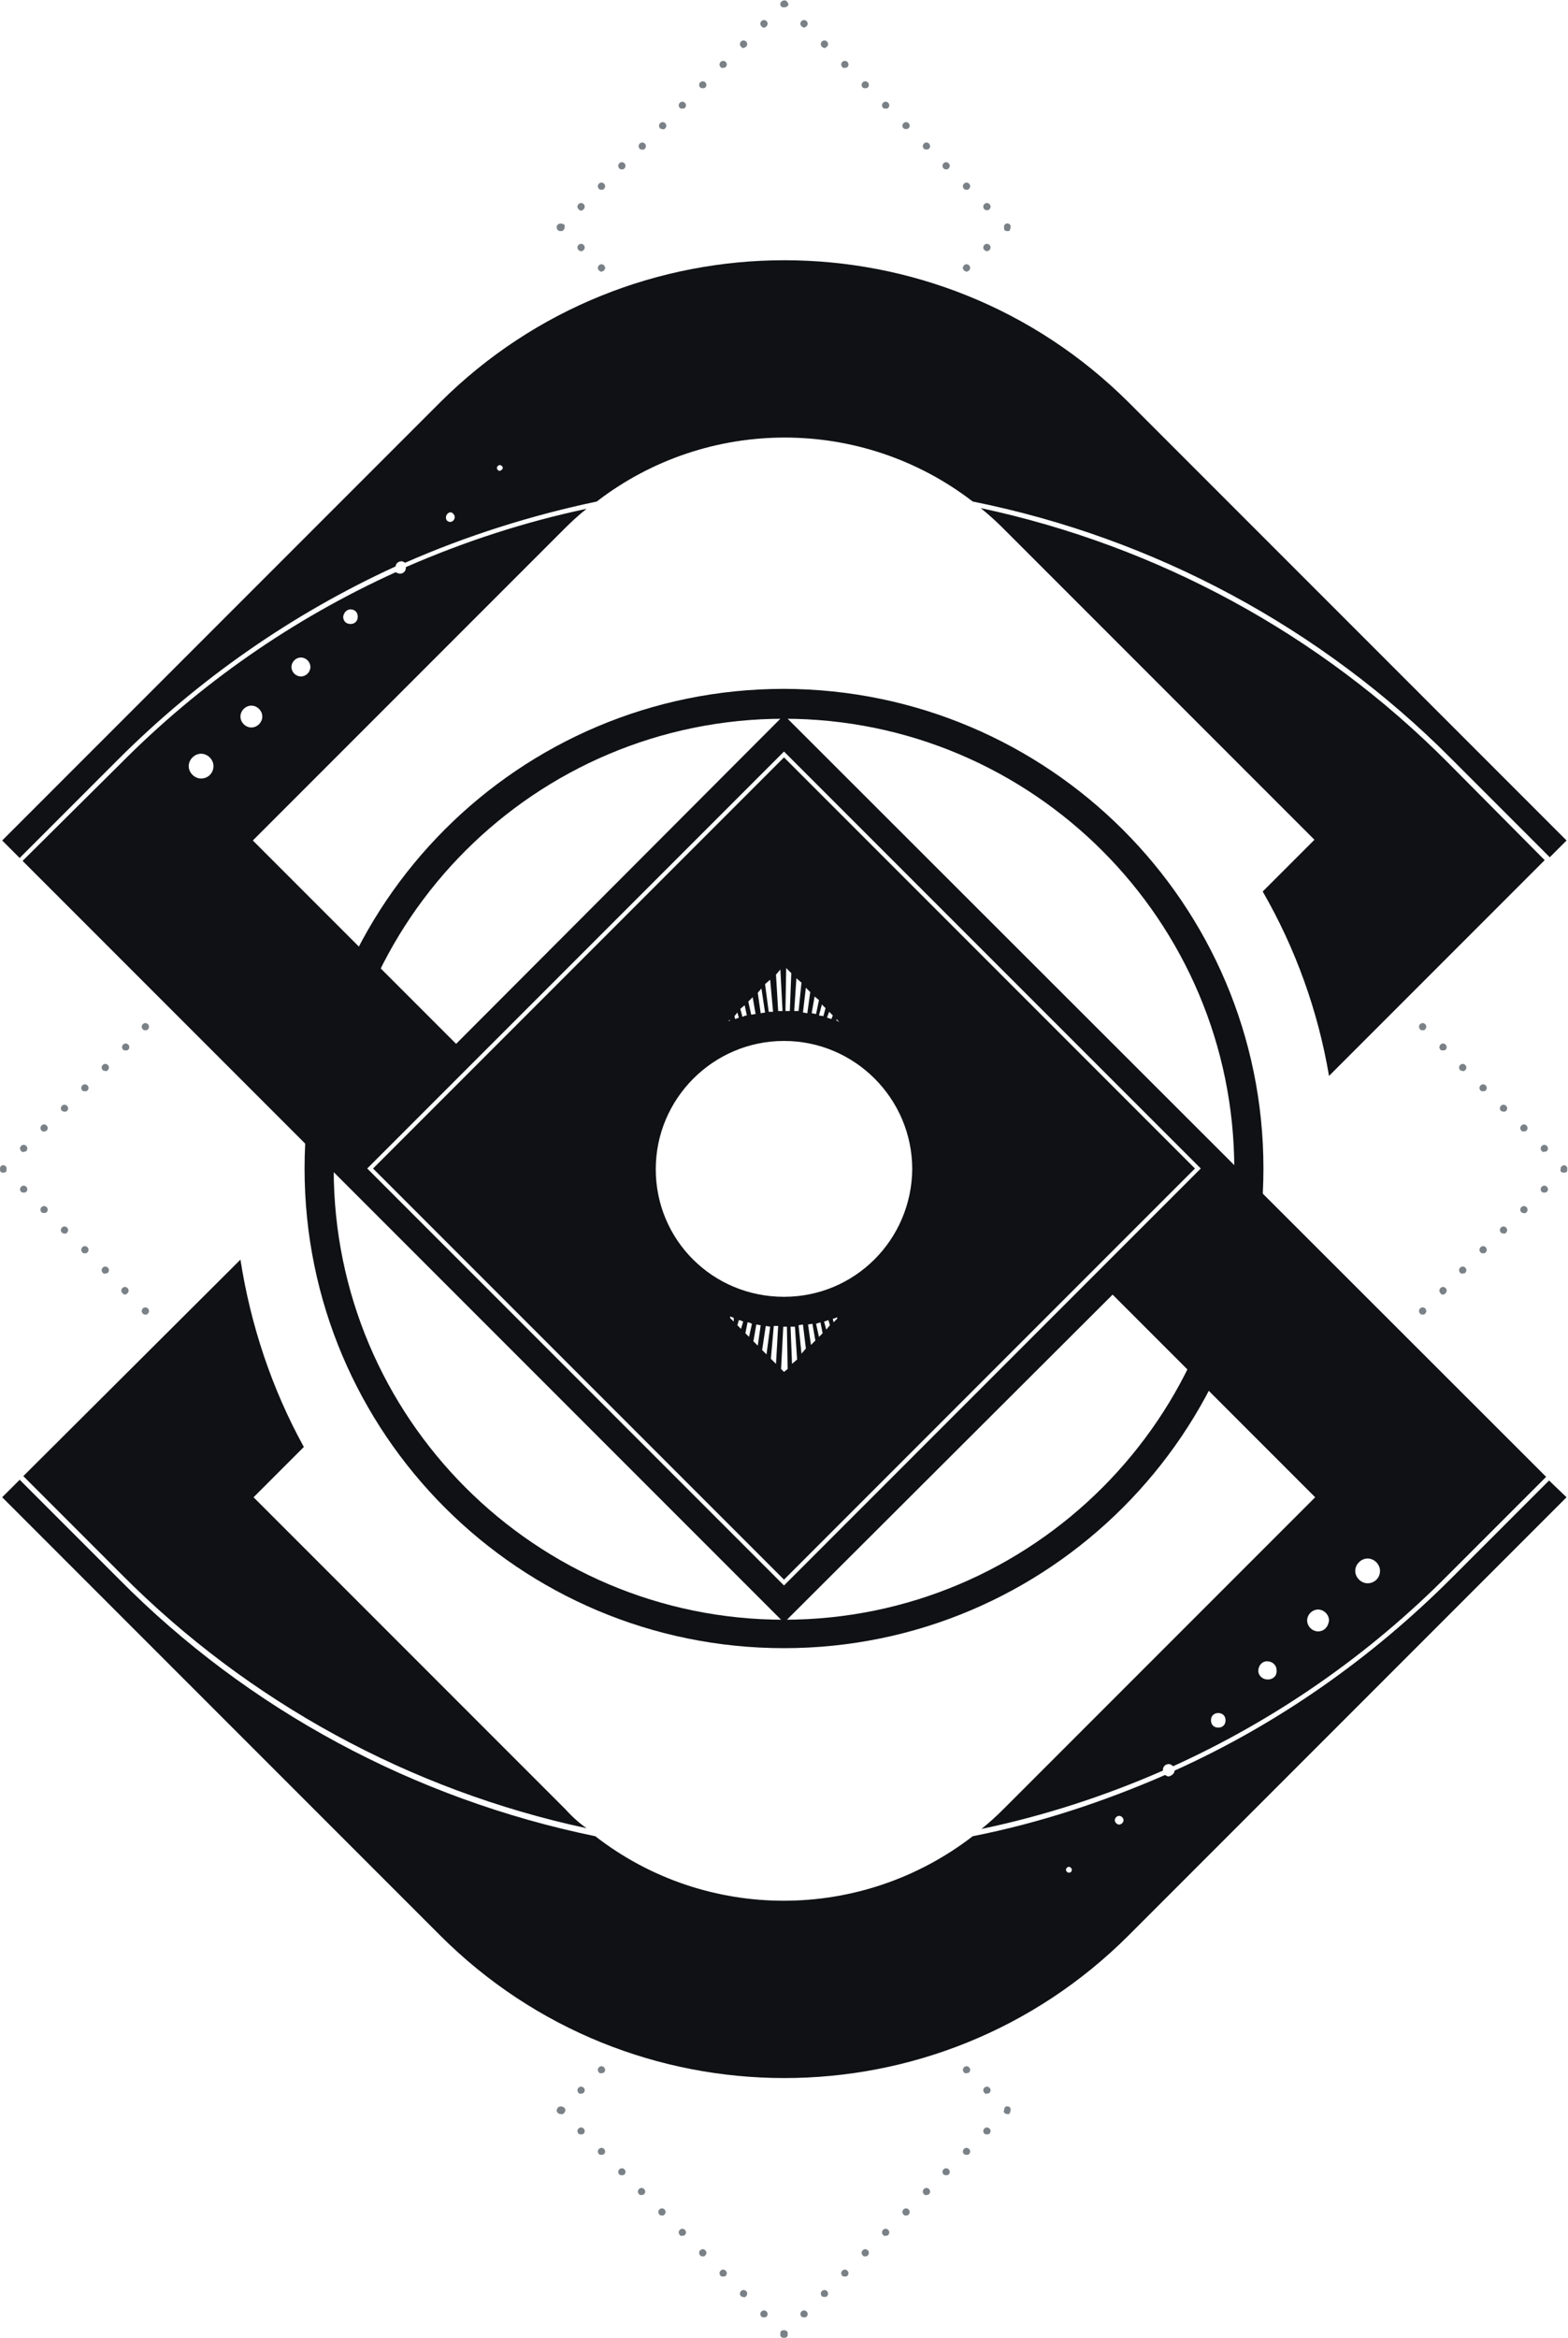 <?xml version="1.0" encoding="utf-8"?>
<!-- Generator: Adobe Illustrator 26.1.0, SVG Export Plug-In . SVG Version: 6.00 Build 0)  -->
<svg version="1.1" id="Layer_1" xmlns="http://www.w3.org/2000/svg" xmlns:xlink="http://www.w3.org/1999/xlink" x="0px" y="0px"
	 viewBox="0 0 215.2 320.7" style="enable-background:new 0 0 215.2 320.7;" xml:space="preserve">
<style type="text/css">
	.st0{fill:#7A8187;}
	.st1{fill:#0F1114;}
</style>
<path class="st0" d="M138.3,31.7c-0.1,0-0.1,0-0.2,0c-0.1,0-0.1-0.1-0.2-0.1c-0.1-0.1-0.1-0.2-0.1-0.4c0-0.1,0-0.1,0-0.2
	s0.1-0.1,0.1-0.2c0.2-0.2,0.5-0.2,0.7,0l0,0c0,0,0.1,0.1,0.1,0.2s0,0.1,0,0.2s-0.1,0.3-0.1,0.4c0,0-0.1,0.1-0.2,0.1
	C138.3,31.7,138.3,31.7,138.3,31.7z"/>
<path class="st0" d="M110,59.4c-0.2-0.2-0.2-0.5,0-0.7l0,0c0.2-0.2,0.5-0.2,0.7,0l0,0c0.2,0.2,0.2,0.5,0,0.7l0,0l0,0
	c-0.1,0.1-0.2,0.2-0.4,0.2l0,0C110.3,59.5,110.1,59.5,110,59.4z M112.8,56.6c-0.2-0.2-0.2-0.5,0-0.7l0,0l0,0c0.2-0.2,0.5-0.2,0.7,0
	l0,0l0,0c0.2,0.2,0.2,0.5,0,0.7l0,0l0,0c-0.1,0.1-0.2,0.1-0.3,0.2l0,0C113.1,56.7,112.9,56.7,112.8,56.6z M115.6,53.8
	c-0.2-0.2-0.2-0.5,0-0.7l0,0c0.2-0.2,0.5-0.2,0.7,0l0,0c0.2,0.2,0.2,0.5,0,0.7l0,0c-0.1,0.1-0.2,0.2-0.3,0.2l0,0
	C115.8,54,115.7,53.9,115.6,53.8z M118.4,51c-0.2-0.2-0.2-0.5,0-0.7l0,0c0.2-0.2,0.5-0.2,0.7,0l0,0c0.2,0.2,0.2,0.5,0,0.7l0,0
	c-0.1,0.1-0.2,0.1-0.3,0.2l0,0C118.6,51.2,118.5,51.1,118.4,51z M121.2,48.2c-0.2-0.2-0.2-0.5,0-0.7l0,0c0.2-0.2,0.5-0.2,0.7,0l0,0
	c0.2,0.2,0.2,0.5,0,0.7l0,0c-0.1,0.1-0.2,0.1-0.4,0.1l0,0C121.4,48.4,121.3,48.3,121.2,48.2L121.2,48.2z M124,45.4
	c-0.2-0.2-0.2-0.5,0-0.7l0,0c0.2-0.2,0.5-0.2,0.7,0l0,0l0,0c0.2,0.2,0.2,0.5,0,0.7l0,0c-0.1,0.1-0.2,0.1-0.3,0.2l0,0
	C124.2,45.6,124.1,45.5,124,45.4z M126.8,42.7c-0.2-0.2-0.2-0.5,0-0.7l0,0c0.2-0.2,0.5-0.2,0.7,0l0,0l0,0c0.2,0.2,0.2,0.5,0,0.7l0,0
	c-0.1,0.1-0.2,0.1-0.3,0.1l0,0C127,42.8,126.9,42.8,126.8,42.7L126.8,42.7z M132.3,37.1c-0.2-0.2-0.2-0.5,0-0.7l0,0
	c0.2-0.2,0.5-0.2,0.7,0l0,0l0,0c0.2,0.2,0.2,0.5,0,0.7l0,0c-0.1,0.1-0.2,0.1-0.4,0.2l0,0C132.6,37.2,132.4,37.2,132.3,37.1
	L132.3,37.1z M135.1,34.3c-0.2-0.2-0.2-0.5,0-0.7l0,0c0.2-0.2,0.5-0.2,0.7,0l0,0c0.2,0.2,0.2,0.5,0,0.7l0,0
	c-0.1,0.1-0.2,0.1-0.4,0.2l0,0C135.4,34.4,135.2,34.4,135.1,34.3L135.1,34.3z"/>
<path class="st0" d="M104.5,59.4c-0.2-0.2-0.2-0.5,0-0.7l0,0l0,0c0.2-0.2,0.5-0.2,0.7,0l0,0c0.2,0.2,0.2,0.5,0,0.7l0,0l0,0
	c-0.1,0.1-0.2,0.2-0.4,0.2l0,0C104.7,59.5,104.6,59.5,104.5,59.4z M101.7,56.6c-0.2-0.2-0.2-0.5,0-0.7l0,0l0,0
	c0.2-0.2,0.5-0.2,0.7,0l0,0l0,0c0.2,0.2,0.2,0.5,0,0.7l0,0c-0.1,0.1-0.2,0.2-0.4,0.2l0,0C101.9,56.7,101.8,56.7,101.7,56.6z
	 M98.9,53.8c-0.2-0.2-0.2-0.5,0-0.7l0,0l0,0c0.2-0.2,0.5-0.2,0.7,0l0,0l0,0c0.2,0.2,0.2,0.5,0,0.7l0,0c-0.1,0.1-0.2,0.1-0.4,0.2l0,0
	C99.1,53.9,99,53.9,98.9,53.8z M96.1,51c-0.2-0.2-0.2-0.5,0-0.7l0,0c0.2-0.2,0.5-0.2,0.7,0l0,0c0.2,0.2,0.2,0.5,0,0.7l0,0
	c-0.1,0.1-0.2,0.2-0.4,0.2l0,0C96.3,51.1,96.2,51.1,96.1,51z M93.3,48.2c-0.2-0.2-0.2-0.5,0-0.7l0,0c0.2-0.2,0.5-0.2,0.7,0l0,0
	c0.2,0.2,0.2,0.5,0,0.7l0,0c-0.1,0.1-0.2,0.1-0.4,0.1l0,0C93.5,48.4,93.4,48.3,93.3,48.2L93.3,48.2z M90.5,45.4
	c-0.2-0.2-0.2-0.5,0-0.7l0,0c0.2-0.2,0.5-0.2,0.7,0l0,0l0,0c0.2,0.2,0.2,0.5,0,0.7l0,0l0,0c-0.1,0.1-0.2,0.2-0.3,0.2l0,0
	C90.8,45.6,90.6,45.5,90.5,45.4L90.5,45.4z M87.8,42.7c-0.2-0.2-0.2-0.5,0-0.7l0,0c0.2-0.2,0.5-0.2,0.7,0l0,0l0,0
	c0.2,0.2,0.2,0.5,0,0.7l0,0c-0.1,0.1-0.2,0.1-0.4,0.1l0,0C88,42.8,87.8,42.7,87.8,42.7L87.8,42.7z M82.2,37.1
	c-0.2-0.2-0.2-0.5,0-0.7l0,0c0.2-0.2,0.5-0.2,0.7,0l0,0l0,0c0.2,0.2,0.2,0.5,0,0.7l0,0l0,0c-0.1,0.1-0.2,0.1-0.4,0.2l0,0
	C82.4,37.2,82.3,37.2,82.2,37.1L82.2,37.1z M79.4,34.3c-0.2-0.2-0.2-0.5,0-0.7l0,0c0.2-0.2,0.5-0.2,0.7,0l0,0c0.2,0.2,0.2,0.5,0,0.7
	l0,0c-0.1,0.1-0.2,0.1-0.3,0.2l0,0C79.6,34.4,79.5,34.4,79.4,34.3z"/>
<path class="st0" d="M77,31.7c-0.1,0-0.1,0-0.2,0l-0.2-0.1c-0.1-0.1-0.2-0.2-0.2-0.4c0-0.1,0-0.3,0.2-0.4c0-0.1,0.1-0.1,0.2-0.1
	c0.2-0.1,0.4,0,0.6,0.1c0.1,0,0.1,0.1,0.1,0.2s0,0.1,0,0.2s-0.1,0.3-0.2,0.4c0,0-0.1,0.1-0.2,0.1C77.1,31.7,77,31.7,77,31.7z"/>
<path class="st0" d="M79.4,28.7c-0.2-0.2-0.2-0.5,0-0.7l0,0c0.2-0.2,0.5-0.2,0.7,0l0,0c0.2,0.2,0.2,0.5,0,0.7l0,0l0,0
	c-0.1,0.1-0.2,0.2-0.3,0.2l0,0C79.6,28.9,79.5,28.8,79.4,28.7z M82.2,25.9c-0.2-0.2-0.2-0.5,0-0.7l0,0c0.2-0.2,0.5-0.2,0.7,0l0,0
	c0.2,0.2,0.2,0.5,0,0.7l0,0c-0.1,0.1-0.2,0.2-0.4,0.1l0,0C82.4,26.1,82.3,26,82.2,25.9z M85,23.1c-0.2-0.2-0.2-0.5,0-0.7l0,0
	c0.2-0.2,0.5-0.2,0.7,0l0,0c0.2,0.2,0.2,0.5,0,0.7l0,0l0,0c-0.1,0.1-0.2,0.2-0.3,0.1l0,0C85.2,23.3,85.1,23.2,85,23.1z M87.8,20.4
	c-0.2-0.2-0.2-0.5,0-0.7l0,0c0.2-0.2,0.5-0.2,0.7,0l0,0c0.2,0.2,0.2,0.5,0,0.7l0,0c-0.1,0.1-0.2,0.2-0.4,0.1l0,0
	C88,20.5,87.8,20.5,87.8,20.4L87.8,20.4z M90.6,17.6c-0.2-0.2-0.2-0.5,0-0.7l0,0c0.2-0.2,0.5-0.2,0.7,0l0,0c0.2,0.2,0.2,0.5,0,0.7
	l0,0c-0.1,0.1-0.2,0.2-0.4,0.1l0,0C90.8,17.7,90.6,17.7,90.6,17.6L90.6,17.6z M93.3,14.8c-0.2-0.2-0.2-0.5,0-0.7l0,0
	c0.2-0.2,0.5-0.2,0.7,0l0,0c0.2,0.2,0.2,0.5,0,0.7l0,0c-0.1,0.1-0.2,0.1-0.4,0.1l0,0C93.6,14.9,93.4,14.9,93.3,14.8L93.3,14.8z
	 M96.1,12c-0.2-0.2-0.2-0.5,0-0.7l0,0c0.2-0.2,0.5-0.2,0.7,0l0,0c0.2,0.2,0.2,0.5,0,0.7l0,0c-0.1,0.1-0.2,0.1-0.4,0.1l0,0
	C96.3,12.1,96.2,12.1,96.1,12z M98.9,9.2c-0.2-0.2-0.2-0.5,0-0.7l0,0l0,0c0.2-0.2,0.5-0.2,0.7,0l0,0l0,0c0.2,0.2,0.2,0.5,0,0.7l0,0
	c-0.1,0.1-0.2,0.1-0.4,0.1l0,0C99.1,9.4,99,9.3,98.9,9.2z M101.7,6.4c-0.2-0.2-0.2-0.5,0-0.7l0,0c0.2-0.2,0.5-0.2,0.7,0l0,0
	c0.2,0.2,0.2,0.5,0,0.7l0,0c-0.1,0.1-0.2,0.1-0.4,0.2l0,0C101.9,6.6,101.8,6.5,101.7,6.4z M104.5,3.6c-0.2-0.2-0.2-0.5,0-0.7l0,0
	l0,0c0.2-0.2,0.5-0.2,0.7,0l0,0l0,0c0.2,0.2,0.2,0.5,0,0.7l0,0c-0.1,0.1-0.2,0.2-0.4,0.2l0,0C104.7,3.8,104.6,3.7,104.5,3.6z"/>
<path class="st0" d="M107.6,1c-0.1,0-0.1,0-0.2,0s-0.1-0.1-0.2-0.1c0-0.1-0.1-0.1-0.1-0.2s0-0.1,0-0.2s0.1-0.3,0.2-0.3
	c0.2-0.2,0.5-0.2,0.7,0c0.1,0.1,0.1,0.2,0.2,0.3c0,0.1,0,0.1,0,0.2L108,0.9L107.8,1C107.8,1,107.7,1,107.6,1z"/>
<path class="st0" d="M135.1,28.7c-0.2-0.2-0.2-0.5,0-0.7l0,0c0.2-0.2,0.5-0.2,0.7,0l0,0c0.2,0.2,0.2,0.5,0,0.7l0,0
	c-0.1,0.1-0.2,0.2-0.4,0.1l0,0C135.3,28.9,135.2,28.8,135.1,28.7z M132.3,25.9c-0.2-0.2-0.2-0.5,0-0.7l0,0c0.2-0.2,0.5-0.2,0.7,0
	l0,0c0.2,0.2,0.2,0.5,0,0.7l0,0c-0.1,0.1-0.2,0.2-0.4,0.1l0,0C132.6,26.1,132.4,26,132.3,25.9z M129.5,23.1c-0.2-0.2-0.2-0.5,0-0.7
	l0,0c0.2-0.2,0.5-0.2,0.7,0l0,0c0.2,0.2,0.2,0.5,0,0.7l0,0l0,0c-0.1,0.1-0.2,0.2-0.4,0.1l0,0C129.8,23.3,129.6,23.2,129.5,23.1z
	 M126.8,20.4c-0.2-0.2-0.2-0.5,0-0.7l0,0c0.2-0.2,0.5-0.2,0.7,0l0,0c0.2,0.2,0.2,0.5,0,0.7l0,0c-0.1,0.1-0.2,0.1-0.3,0.1l0,0
	C127,20.5,126.9,20.5,126.8,20.4z M124,17.6c-0.2-0.2-0.2-0.5,0-0.7l0,0c0.2-0.2,0.5-0.2,0.7,0l0,0l0,0c0.2,0.2,0.2,0.5,0,0.7l0,0
	l0,0c-0.1,0.1-0.2,0.1-0.3,0.1l0,0C124.2,17.7,124.1,17.7,124,17.6z M121.2,14.8c-0.2-0.2-0.2-0.5,0-0.7l0,0c0.2-0.2,0.5-0.2,0.7,0
	l0,0c0.2,0.2,0.2,0.5,0,0.7l0,0c-0.1,0.1-0.2,0.1-0.4,0.1l0,0C121.4,14.9,121.3,14.9,121.2,14.8L121.2,14.8z M118.4,12
	c-0.2-0.2-0.2-0.5,0-0.7l0,0c0.2-0.2,0.5-0.2,0.7,0l0,0c0.2,0.2,0.2,0.5,0,0.7l0,0c-0.1,0.1-0.2,0.1-0.3,0.1l0,0
	C118.6,12.1,118.5,12.1,118.4,12z M115.6,9.2c-0.2-0.2-0.2-0.5,0-0.7l0,0l0,0c0.2-0.2,0.5-0.2,0.7,0l0,0c0.2,0.2,0.2,0.5,0,0.7l0,0
	l0,0c-0.1,0.1-0.2,0.1-0.4,0.1l0,0C115.8,9.4,115.7,9.3,115.6,9.2z M112.8,6.4c-0.2-0.2-0.2-0.5,0-0.7l0,0c0.2-0.2,0.5-0.2,0.7,0
	l0,0c0.2,0.2,0.2,0.5,0,0.7l0,0c-0.1,0.1-0.2,0.1-0.3,0.2l0,0C113.1,6.6,112.9,6.5,112.8,6.4z M110,3.6c-0.2-0.2-0.2-0.5,0-0.7l0,0
	l0,0c0.2-0.2,0.5-0.2,0.7,0l0,0l0,0c0.2,0.2,0.2,0.5,0,0.7l0,0l0,0c-0.1,0.1-0.2,0.1-0.3,0.2l0,0C110.3,3.8,110.1,3.7,110,3.6z"/>
<path class="st0" d="M211.6,157.9c-0.2-0.2-0.2-0.5,0-0.7l0,0c0.2-0.2,0.5-0.2,0.7,0l0,0c0.2,0.2,0.2,0.5,0,0.7l0,0
	c-0.1,0.1-0.2,0.1-0.4,0.1l0,0C211.8,158.1,211.7,158,211.6,157.9z M208.8,155.1c-0.2-0.2-0.2-0.5,0-0.7l0,0c0.2-0.2,0.5-0.2,0.7,0
	l0,0c0.2,0.2,0.2,0.5,0,0.7l0,0c-0.1,0.1-0.2,0.1-0.4,0.1l0,0C209,155.3,208.9,155.2,208.8,155.1z M206,152.4
	c-0.2-0.2-0.2-0.5,0-0.7l0,0c0.2-0.2,0.5-0.2,0.7,0l0,0l0,0c0.2,0.2,0.2,0.5,0,0.7l0,0c-0.1,0.1-0.2,0.1-0.4,0.1l0,0
	C206.2,152.5,206.1,152.4,206,152.4z M203.2,149.6c-0.2-0.2-0.2-0.5,0-0.7l0,0l0,0c0.2-0.2,0.5-0.2,0.7,0l0,0l0,0
	c0.2,0.2,0.2,0.5,0,0.7l0,0l0,0c-0.1,0.1-0.2,0.1-0.4,0.1l0,0C203.4,149.7,203.3,149.7,203.2,149.6L203.2,149.6z M200.4,146.8
	c-0.2-0.2-0.2-0.5,0-0.7l0,0l0,0c0.2-0.2,0.5-0.2,0.7,0l0,0l0,0c0.2,0.2,0.2,0.5,0,0.7l0,0l0,0c-0.1,0.1-0.2,0.2-0.4,0.1l0,0
	C200.6,146.9,200.5,146.9,200.4,146.8L200.4,146.8z M197.7,144c-0.2-0.2-0.2-0.5,0-0.7l0,0l0,0c0.2-0.2,0.5-0.2,0.7,0l0,0l0,0
	c0.2,0.2,0.2,0.5,0,0.7l0,0l0,0c-0.1,0.1-0.2,0.1-0.4,0.1l0,0C197.9,144.1,197.7,144.1,197.7,144z M194.9,141.2
	c-0.2-0.2-0.2-0.5,0-0.7l0,0l0,0c0.2-0.2,0.5-0.2,0.7,0l0,0l0,0c0.2,0.2,0.2,0.5,0,0.7l0,0c-0.1,0.1-0.2,0.2-0.4,0.1l0,0
	C195.1,141.4,195,141.3,194.9,141.2L194.9,141.2z M189.3,135.6c-0.2-0.2-0.2-0.5,0-0.7l0,0c0.2-0.2,0.5-0.2,0.7,0l0,0
	c0.2,0.2,0.2,0.5,0,0.7l0,0c-0.1,0.1-0.2,0.2-0.4,0.1l0,0C189.5,135.8,189.4,135.7,189.3,135.6L189.3,135.6z M186.5,132.8
	c-0.2-0.2-0.2-0.5,0-0.7l0,0l0,0c0.2-0.2,0.5-0.2,0.7,0l0,0c0.2,0.2,0.2,0.5,0,0.7l0,0c-0.1,0.1-0.2,0.2-0.4,0.1l0,0
	C186.7,133,186.6,132.9,186.5,132.8L186.5,132.8z"/>
<path class="st0" d="M214.7,160.9c-0.1,0-0.3-0.1-0.4-0.1c-0.1-0.1-0.2-0.2-0.1-0.4c0-0.1,0-0.1,0-0.2c0-0.1,0.1-0.1,0.1-0.2
	c0.1,0,0.1-0.1,0.2-0.1c0.2-0.1,0.4,0,0.5,0.1c0,0.1,0.1,0.1,0.1,0.2c0,0.1,0,0.1,0,0.2c0,0.1,0,0.3-0.1,0.4
	C214.9,160.8,214.8,160.8,214.7,160.9z"/>
<path class="st0" d="M186.5,188.6c-0.2-0.2-0.2-0.5,0-0.7l0,0c0.2-0.2,0.5-0.2,0.7,0l0,0c0.2,0.2,0.2,0.5,0,0.7l0,0
	c-0.1,0.1-0.2,0.1-0.4,0.1l0,0C186.7,188.7,186.6,188.7,186.5,188.6z M189.3,185.8c-0.2-0.2-0.2-0.5,0-0.7l0,0l0,0
	c0.2-0.2,0.5-0.2,0.7,0l0,0c0.2,0.2,0.2,0.5,0,0.7l0,0c-0.1,0.1-0.2,0.2-0.4,0.1l0,0C189.5,185.9,189.4,185.9,189.3,185.8
	L189.3,185.8z M194.9,180.2c-0.2-0.2-0.2-0.5,0-0.7l0,0c0.2-0.2,0.5-0.2,0.7,0l0,0c0.2,0.2,0.2,0.5,0,0.7l0,0
	c-0.1,0.1-0.2,0.2-0.4,0.1l0,0C195.1,180.4,195,180.3,194.9,180.2L194.9,180.2z M197.7,177.4c-0.2-0.2-0.2-0.5,0-0.7l0,0l0,0
	c0.2-0.2,0.5-0.2,0.7,0l0,0l0,0c0.2,0.2,0.2,0.5,0,0.7l0,0l0,0c-0.1,0.1-0.2,0.2-0.4,0.2l0,0C197.9,177.6,197.7,177.5,197.7,177.4z
	 M200.4,174.6c-0.2-0.2-0.2-0.5,0-0.7l0,0c0.2-0.2,0.5-0.2,0.7,0l0,0c0.2,0.2,0.2,0.5,0,0.7l0,0c-0.1,0.1-0.2,0.1-0.4,0.1l0,0
	C200.7,174.8,200.5,174.7,200.4,174.6z M203.2,171.8c-0.2-0.2-0.2-0.5,0-0.7l0,0l0,0c0.2-0.2,0.5-0.2,0.7,0l0,0
	c0.2,0.2,0.2,0.5,0,0.7l0,0l0,0c-0.1,0.1-0.2,0.2-0.4,0.1l0,0C203.4,172,203.3,171.9,203.2,171.8z M206,169.1
	c-0.2-0.2-0.2-0.5,0-0.7l0,0c0.2-0.2,0.5-0.2,0.7,0l0,0c0.2,0.2,0.2,0.5,0,0.7l0,0c-0.1,0.1-0.2,0.2-0.4,0.1l0,0
	C206.2,169.2,206.1,169.2,206,169.1L206,169.1z M208.8,166.3c-0.2-0.2-0.2-0.5,0-0.7l0,0c0.2-0.2,0.5-0.2,0.7,0l0,0
	c0.2,0.2,0.2,0.5,0,0.7l0,0l0,0c-0.1,0.1-0.2,0.2-0.4,0.1l0,0C209,166.4,208.9,166.4,208.8,166.3L208.8,166.3z M211.6,163.5
	c-0.2-0.2-0.2-0.5,0-0.7l0,0c0.2-0.2,0.5-0.2,0.7,0l0,0c0.2,0.2,0.2,0.5,0,0.7l0,0c-0.1,0.1-0.2,0.1-0.4,0.1l0,0
	C211.8,163.6,211.7,163.6,211.6,163.5L211.6,163.5z"/>
<path class="st0" d="M28,188.6c-0.2-0.2-0.2-0.5,0-0.7l0,0c0.2-0.2,0.5-0.2,0.7,0l0,0c0.2,0.2,0.2,0.5,0,0.7l0,0
	c-0.1,0.1-0.2,0.1-0.4,0.1l0,0C28.2,188.7,28.1,188.7,28,188.6z M25.2,185.8c-0.2-0.2-0.2-0.5,0-0.7l0,0l0,0c0.2-0.2,0.5-0.2,0.7,0
	l0,0c0.2,0.2,0.2,0.5,0,0.7l0,0l0,0c-0.1,0.1-0.2,0.1-0.4,0.1l0,0C25.4,185.9,25.3,185.9,25.2,185.8L25.2,185.8z M19.6,180.2
	c-0.2-0.2-0.2-0.5,0-0.7l0,0c0.2-0.2,0.5-0.2,0.7,0l0,0c0.2,0.2,0.2,0.5,0,0.7l0,0c-0.1,0.1-0.2,0.2-0.4,0.1l0,0
	C19.9,180.4,19.7,180.3,19.6,180.2L19.6,180.2z M16.8,177.4c-0.2-0.2-0.2-0.5,0-0.7l0,0l0,0c0.2-0.2,0.5-0.2,0.7,0l0,0
	c0.2,0.2,0.2,0.5,0,0.7l0,0l0,0c-0.1,0.1-0.2,0.2-0.4,0.2l0,0C17.1,177.6,16.9,177.5,16.8,177.4L16.8,177.4z M14.1,174.6
	c-0.2-0.2-0.2-0.5,0-0.7l0,0c0.2-0.2,0.5-0.2,0.7,0l0,0c0.2,0.2,0.2,0.5,0,0.7l0,0c-0.1,0.1-0.2,0.1-0.4,0.1l0,0
	C14.3,174.8,14.2,174.7,14.1,174.6L14.1,174.6z M11.3,171.8c-0.2-0.2-0.2-0.5,0-0.7l0,0l0,0c0.2-0.2,0.5-0.2,0.7,0l0,0
	c0.2,0.2,0.2,0.5,0,0.7l0,0c-0.1,0.1-0.2,0.2-0.4,0.1l0,0C11.5,172,11.4,171.9,11.3,171.8L11.3,171.8z M8.5,169.1
	c-0.2-0.2-0.2-0.5,0-0.7l0,0c0.2-0.2,0.5-0.2,0.7,0l0,0c0.2,0.2,0.2,0.5,0,0.7l0,0c-0.1,0.1-0.2,0.2-0.4,0.1l0,0
	C8.7,169.2,8.6,169.2,8.5,169.1L8.5,169.1z M5.7,166.3c-0.2-0.2-0.2-0.5,0-0.7l0,0c0.2-0.2,0.5-0.2,0.7,0l0,0l0,0
	c0.2,0.2,0.2,0.5,0,0.7l0,0c-0.1,0.1-0.2,0.1-0.4,0.1l0,0C5.9,166.4,5.8,166.4,5.7,166.3L5.7,166.3z M2.9,163.5
	c-0.2-0.2-0.2-0.5,0-0.7l0,0c0.2-0.2,0.5-0.2,0.7,0l0,0c0.2,0.2,0.2,0.5,0,0.7l0,0l0,0c-0.1,0.1-0.2,0.1-0.3,0.1l0,0
	C3.1,163.6,3,163.6,2.9,163.5L2.9,163.5z"/>
<path class="st0" d="M0.5,160.9c-0.1,0-0.3-0.1-0.4-0.1C0,160.6,0,160.5,0,160.4s0-0.3,0.1-0.4c0.2-0.2,0.5-0.2,0.7,0
	c0,0.1,0.1,0.1,0.1,0.2c0,0.1,0,0.1,0,0.2c0,0.1,0,0.3-0.1,0.4C0.7,160.8,0.6,160.8,0.5,160.9z"/>
<path class="st0" d="M2.9,157.9c-0.2-0.2-0.2-0.5,0-0.7l0,0c0.2-0.2,0.5-0.2,0.7,0l0,0l0,0c0.2,0.2,0.2,0.5,0,0.7l0,0l0,0
	C3.5,158,3.4,158,3.3,158l0,0C3.1,158.1,3,158,2.9,157.9z M5.7,155.1c-0.2-0.2-0.2-0.5,0-0.7l0,0c0.2-0.2,0.5-0.2,0.7,0l0,0
	c0.2,0.2,0.2,0.5,0,0.7l0,0c-0.1,0.1-0.2,0.1-0.3,0.1l0,0C5.9,155.3,5.8,155.2,5.7,155.1z M8.5,152.4c-0.2-0.2-0.2-0.5,0-0.7l0,0
	c0.2-0.2,0.5-0.2,0.7,0l0,0l0,0c0.2,0.2,0.2,0.5,0,0.7l0,0c-0.1,0.1-0.2,0.1-0.4,0.1l0,0C8.7,152.5,8.6,152.4,8.5,152.4z
	 M11.3,149.6c-0.2-0.2-0.2-0.5,0-0.7l0,0l0,0c0.2-0.2,0.5-0.2,0.7,0l0,0l0,0c0.2,0.2,0.2,0.5,0,0.7l0,0c-0.1,0.1-0.2,0.1-0.4,0.1
	l0,0C11.5,149.7,11.4,149.7,11.3,149.6L11.3,149.6z M14.1,146.8c-0.2-0.2-0.2-0.5,0-0.7l0,0l0,0c0.2-0.2,0.5-0.2,0.7,0l0,0l0,0
	c0.2,0.2,0.2,0.5,0,0.7l0,0c-0.1,0.1-0.2,0.2-0.4,0.1l0,0C14.3,146.9,14.2,146.9,14.1,146.8L14.1,146.8z M16.9,144
	c-0.2-0.2-0.2-0.5,0-0.7l0,0c0.2-0.2,0.5-0.2,0.7,0l0,0c0.2,0.2,0.2,0.5,0,0.7l0,0c-0.1,0.1-0.2,0.1-0.4,0.1l0,0
	C17.1,144.1,17,144.1,16.9,144z M19.6,141.2c-0.2-0.2-0.2-0.5,0-0.7l0,0l0,0c0.2-0.2,0.5-0.2,0.7,0l0,0l0,0c0.2,0.2,0.2,0.5,0,0.7
	l0,0l0,0c-0.1,0.1-0.2,0.2-0.4,0.1l0,0C19.9,141.4,19.7,141.3,19.6,141.2L19.6,141.2z M25.2,135.6c-0.2-0.2-0.2-0.5,0-0.7l0,0l0,0
	c0.2-0.2,0.5-0.2,0.7,0l0,0c0.2,0.2,0.2,0.5,0,0.7l0,0l0,0c-0.1,0.1-0.2,0.2-0.4,0.1l0,0C25.4,135.8,25.3,135.7,25.2,135.6
	L25.2,135.6z M28,132.8c-0.2-0.2-0.2-0.5,0-0.7l0,0c0.2-0.2,0.5-0.2,0.7,0l0,0c0.2,0.2,0.2,0.5,0,0.7l0,0l0,0
	c-0.1,0.1-0.2,0.2-0.4,0.1l0,0C28.2,133,28.1,132.9,28,132.8z"/>
<path class="st0" d="M138.3,290c-0.1,0-0.1,0-0.2,0c-0.1,0-0.1-0.1-0.2-0.1c-0.1-0.1-0.2-0.2-0.1-0.4c0-0.1,0.1-0.3,0.1-0.4
	c0.2-0.2,0.5-0.2,0.7,0c0.1,0.1,0.1,0.2,0.1,0.4c0,0.1-0.1,0.3-0.1,0.4c0,0-0.1,0.1-0.2,0.1C138.4,290.1,138.3,290.1,138.3,290z"/>
<path class="st0" d="M110,317.8c-0.2-0.2-0.2-0.5,0-0.7l0,0c0.2-0.2,0.5-0.2,0.7,0l0,0c0.2,0.2,0.2,0.5,0,0.7l0,0l0,0
	c-0.1,0.1-0.2,0.1-0.3,0.1l0,0C110.3,317.9,110.1,317.9,110,317.8z M112.8,315c-0.2-0.2-0.2-0.5,0-0.7l0,0c0.2-0.2,0.5-0.2,0.7,0
	l0,0c0.2,0.2,0.2,0.5,0,0.7l0,0c-0.1,0.1-0.2,0.1-0.3,0.1l0,0C113.1,315.1,112.9,315.1,112.8,315L112.8,315z M115.6,312.2
	c-0.2-0.2-0.2-0.5,0-0.7l0,0c0.2-0.2,0.5-0.2,0.7,0l0,0c0.2,0.2,0.2,0.5,0,0.7l0,0c-0.1,0.1-0.2,0.1-0.4,0.1l0,0
	C115.8,312.3,115.7,312.3,115.6,312.2z M118.4,309.4c-0.2-0.2-0.2-0.5,0-0.7l0,0c0.2-0.2,0.5-0.2,0.7,0l0,0c0.2,0.2,0.2,0.5,0,0.7
	l0,0c-0.1,0.1-0.2,0.2-0.3,0.1l0,0C118.6,309.6,118.5,309.5,118.4,309.4z M121.2,306.6c-0.2-0.2-0.2-0.5,0-0.7l0,0
	c0.2-0.2,0.5-0.2,0.7,0l0,0c0.2,0.2,0.2,0.5,0,0.7l0,0c-0.1,0.1-0.2,0.1-0.4,0.1l0,0C121.4,306.8,121.3,306.7,121.2,306.6z
	 M124,303.8c-0.2-0.2-0.2-0.5,0-0.7l0,0c0.2-0.2,0.5-0.2,0.7,0l0,0l0,0c0.2,0.2,0.2,0.5,0,0.7l0,0c-0.1,0.1-0.2,0.2-0.3,0.1l0,0
	C124.2,304,124.1,303.9,124,303.8L124,303.8z M126.8,301c-0.2-0.2-0.2-0.5,0-0.7l0,0c0.2-0.2,0.5-0.2,0.7,0l0,0
	c0.2,0.2,0.2,0.5,0,0.7l0,0c-0.1,0.1-0.2,0.1-0.3,0.1l0,0C127,301.2,126.9,301.1,126.8,301z M129.5,298.3c-0.2-0.2-0.2-0.5,0-0.7
	l0,0c0.2-0.2,0.5-0.2,0.7,0l0,0c0.2,0.2,0.2,0.5,0,0.7l0,0c-0.1,0.1-0.2,0.1-0.4,0.1l0,0C129.8,298.4,129.6,298.4,129.5,298.3
	L129.5,298.3z M132.3,295.5c-0.2-0.2-0.2-0.5,0-0.7l0,0l0,0c0.2-0.2,0.5-0.2,0.7,0l0,0l0,0c0.2,0.2,0.2,0.5,0,0.7l0,0l0,0
	c-0.1,0.1-0.2,0.1-0.4,0.1l0,0C132.6,295.6,132.4,295.6,132.3,295.5L132.3,295.5z M135.1,292.7c-0.2-0.2-0.2-0.5,0-0.7l0,0
	c0.2-0.2,0.5-0.2,0.7,0l0,0c0.2,0.2,0.2,0.5,0,0.7l0,0c-0.1,0.1-0.2,0.1-0.4,0.1l0,0C135.3,292.8,135.2,292.8,135.1,292.7
	L135.1,292.7z"/>
<path class="st0" d="M107.6,320.7c-0.1,0-0.1,0-0.2,0s-0.1-0.1-0.2-0.1c0-0.1-0.1-0.1-0.1-0.2s0-0.1,0-0.2s0-0.1,0-0.2
	s0.1-0.1,0.1-0.2s0.1-0.1,0.2-0.1c0.2-0.1,0.4,0,0.6,0.1c0,0,0.1,0.1,0.1,0.2s0,0.1,0,0.2s0,0.1,0,0.2s-0.1,0.1-0.1,0.2l-0.2,0.1
	C107.7,320.7,107.7,320.7,107.6,320.7z"/>
<path class="st0" d="M104.5,317.8c-0.2-0.2-0.2-0.5,0-0.7l0,0l0,0c0.2-0.2,0.5-0.2,0.7,0l0,0c0.2,0.2,0.2,0.5,0,0.7l0,0
	c-0.1,0.1-0.2,0.1-0.4,0.1l0,0C104.7,317.9,104.6,317.9,104.5,317.8z M101.7,315c-0.2-0.2-0.2-0.5,0-0.7l0,0l0,0
	c0.2-0.2,0.5-0.2,0.7,0l0,0c0.2,0.2,0.2,0.5,0,0.7l0,0c-0.1,0.1-0.2,0.2-0.4,0.1l0,0C101.9,315.1,101.8,315.1,101.7,315L101.7,315z
	 M98.9,312.2c-0.2-0.2-0.2-0.5,0-0.7l0,0l0,0c0.2-0.2,0.5-0.2,0.7,0l0,0c0.2,0.2,0.2,0.5,0,0.7l0,0c-0.1,0.1-0.2,0.1-0.4,0.1l0,0
	C99.1,312.3,99,312.3,98.9,312.2z M96.1,309.4c-0.2-0.2-0.2-0.5,0-0.7l0,0c0.2-0.2,0.5-0.2,0.7,0l0,0c0.2,0.2,0.2,0.5,0,0.7l0,0
	c-0.1,0.1-0.2,0.2-0.4,0.1l0,0C96.3,309.6,96.2,309.5,96.1,309.4z M93.3,306.6c-0.2-0.2-0.2-0.5,0-0.7l0,0c0.2-0.2,0.5-0.2,0.7,0
	l0,0c0.2,0.2,0.2,0.5,0,0.7l0,0c-0.1,0.1-0.2,0.1-0.4,0.1l0,0C93.5,306.8,93.4,306.7,93.3,306.6z M90.5,303.8
	c-0.2-0.2-0.2-0.5,0-0.7l0,0c0.2-0.2,0.5-0.2,0.7,0l0,0c0.2,0.2,0.2,0.5,0,0.7l0,0c-0.1,0.1-0.2,0.2-0.4,0.1l0,0
	C90.8,304,90.6,303.9,90.5,303.8z M87.7,301c-0.2-0.2-0.2-0.5,0-0.7l0,0c0.2-0.2,0.5-0.2,0.7,0l0,0c0.2,0.2,0.2,0.5,0,0.7l0,0
	c-0.1,0.1-0.2,0.1-0.4,0.1l0,0C88,301.2,87.8,301.1,87.7,301z M85,298.3c-0.2-0.2-0.2-0.5,0-0.7l0,0c0.2-0.2,0.5-0.2,0.7,0l0,0
	c0.2,0.2,0.2,0.5,0,0.7l0,0c-0.1,0.1-0.2,0.1-0.3,0.1l0,0C85.2,298.4,85.1,298.4,85,298.3z M82.2,295.5c-0.2-0.2-0.2-0.5,0-0.7l0,0
	l0,0c0.2-0.2,0.5-0.2,0.7,0l0,0c0.2,0.2,0.2,0.5,0,0.7l0,0l0,0c-0.1,0.1-0.2,0.1-0.4,0.1l0,0C82.4,295.6,82.3,295.6,82.2,295.5
	L82.2,295.5z M79.4,292.7c-0.2-0.2-0.2-0.5,0-0.7l0,0c0.2-0.2,0.5-0.2,0.7,0l0,0c0.2,0.2,0.2,0.5,0,0.7l0,0
	c-0.1,0.1-0.2,0.1-0.3,0.1l0,0C79.6,292.8,79.5,292.8,79.4,292.7L79.4,292.7z"/>
<path class="st0" d="M77,290c-0.1,0-0.1,0-0.2,0l-0.2-0.1c-0.1-0.1-0.2-0.2-0.2-0.4c0-0.1,0.1-0.3,0.2-0.4c0,0,0.1-0.1,0.2-0.1
	c0.2-0.1,0.4,0,0.6,0.1c0.1,0.1,0.2,0.2,0.2,0.4c0,0.1-0.1,0.3-0.2,0.4c0,0-0.1,0.1-0.2,0.1C77.1,290.1,77.1,290.1,77,290z"/>
<path class="st0" d="M79.4,287.1c-0.2-0.2-0.2-0.5,0-0.7l0,0c0.2-0.2,0.5-0.2,0.7,0l0,0c0.2,0.2,0.2,0.5,0,0.7l0,0
	c-0.1,0.1-0.2,0.1-0.3,0.1l0,0C79.6,287.3,79.5,287.2,79.4,287.1z M82.2,284.3c-0.2-0.2-0.2-0.5,0-0.7l0,0c0.2-0.2,0.5-0.2,0.7,0
	l0,0c0.2,0.2,0.2,0.5,0,0.7l0,0c-0.1,0.1-0.2,0.1-0.4,0.1l0,0C82.4,284.5,82.3,284.4,82.2,284.3z M87.7,278.8
	c-0.2-0.2-0.2-0.5,0-0.7l0,0c0.2-0.2,0.5-0.2,0.7,0l0,0c0.2,0.2,0.2,0.5,0,0.7l0,0c-0.1,0.1-0.2,0.1-0.4,0.1l0,0
	C88,278.9,87.8,278.9,87.7,278.8L87.7,278.8z M90.5,276c-0.2-0.2-0.2-0.5,0-0.7l0,0c0.2-0.2,0.5-0.2,0.7,0l0,0
	c0.2,0.2,0.2,0.5,0,0.7l0,0c-0.1,0.1-0.2,0.1-0.4,0.1l0,0C90.8,276.1,90.6,276.1,90.5,276z M93.3,273.2c-0.2-0.2-0.2-0.5,0-0.7l0,0
	c0.2-0.2,0.5-0.2,0.7,0l0,0c0.2,0.2,0.2,0.5,0,0.7l0,0c-0.1,0.1-0.2,0.1-0.3,0.1l0,0C93.5,273.3,93.4,273.3,93.3,273.2L93.3,273.2z
	 M96.1,270.4c-0.2-0.2-0.2-0.5,0-0.7l0,0c0.2-0.2,0.5-0.2,0.7,0l0,0c0.2,0.2,0.2,0.5,0,0.7l0,0c-0.1,0.1-0.2,0.2-0.4,0.1l0,0
	C96.3,270.6,96.2,270.5,96.1,270.4L96.1,270.4z M98.9,267.6c-0.2-0.2-0.2-0.5,0-0.7l0,0l0,0c0.2-0.2,0.5-0.2,0.7,0l0,0
	c0.2,0.2,0.2,0.5,0,0.7l0,0c-0.1,0.1-0.2,0.1-0.4,0.1l0,0C99.1,267.8,99,267.7,98.9,267.6L98.9,267.6z M101.7,264.8
	c-0.2-0.2-0.2-0.5,0-0.7l0,0c0.2-0.2,0.5-0.2,0.7,0l0,0c0.2,0.2,0.2,0.5,0,0.7l0,0c-0.1,0.1-0.2,0.2-0.4,0.1l0,0
	C101.9,265,101.8,264.9,101.7,264.8L101.7,264.8z M104.5,262c-0.2-0.2-0.2-0.5,0-0.7l0,0l0,0c0.2-0.2,0.5-0.2,0.7,0l0,0l0,0
	c0.2,0.2,0.2,0.5,0,0.7l0,0c-0.1,0.1-0.2,0.1-0.4,0.1l0,0C104.7,262.2,104.6,262.1,104.5,262L104.5,262z"/>
<path class="st0" d="M135.1,287.1c-0.2-0.2-0.2-0.5,0-0.7l0,0c0.2-0.2,0.5-0.2,0.7,0l0,0c0.2,0.2,0.2,0.5,0,0.7l0,0
	c-0.1,0.1-0.2,0.1-0.4,0.1l0,0C135.3,287.3,135.2,287.2,135.1,287.1z M132.3,284.3c-0.2-0.2-0.2-0.5,0-0.7l0,0l0,0
	c0.2-0.2,0.5-0.2,0.7,0l0,0l0,0c0.2,0.2,0.2,0.5,0,0.7l0,0c-0.1,0.1-0.2,0.1-0.4,0.1l0,0C132.6,284.5,132.4,284.4,132.3,284.3
	L132.3,284.3z M126.7,278.8c-0.2-0.2-0.2-0.5,0-0.7l0,0c0.2-0.2,0.5-0.2,0.7,0l0,0c0.2,0.2,0.2,0.5,0,0.7l0,0
	c-0.1,0.1-0.2,0.1-0.3,0.1l0,0C127,278.9,126.9,278.9,126.7,278.8L126.7,278.8z M124,276c-0.2-0.2-0.2-0.5,0-0.7l0,0
	c0.2-0.2,0.5-0.2,0.7,0l0,0c0.2,0.2,0.2,0.5,0,0.7l0,0c-0.1,0.1-0.2,0.1-0.3,0.1l0,0C124.2,276.1,124.1,276.1,124,276z M121.2,273.2
	c-0.2-0.2-0.2-0.5,0-0.7l0,0c0.2-0.2,0.5-0.2,0.7,0l0,0c0.2,0.2,0.2,0.5,0,0.7l0,0c-0.1,0.1-0.2,0.1-0.4,0.1l0,0
	C121.4,273.3,121.3,273.3,121.2,273.2L121.2,273.2z M118.4,270.4c-0.2-0.2-0.2-0.5,0-0.7l0,0c0.2-0.2,0.5-0.2,0.7,0l0,0
	c0.2,0.2,0.2,0.5,0,0.7l0,0c-0.1,0.1-0.2,0.2-0.3,0.1l0,0C118.6,270.6,118.5,270.5,118.4,270.4L118.4,270.4z M115.6,267.6
	c-0.2-0.2-0.2-0.5,0-0.7l0,0c0.2-0.2,0.5-0.2,0.7,0l0,0c0.2,0.2,0.2,0.5,0,0.7l0,0c-0.1,0.1-0.2,0.1-0.4,0.1l0,0
	C115.8,267.8,115.7,267.7,115.6,267.6L115.6,267.6z M112.8,264.8c-0.2-0.2-0.2-0.5,0-0.7l0,0c0.2-0.2,0.5-0.2,0.7,0l0,0
	c0.2,0.2,0.2,0.5,0,0.7l0,0c-0.1,0.1-0.2,0.2-0.3,0.1l0,0C113.1,265,112.9,264.9,112.8,264.8L112.8,264.8z M110,262
	c-0.2-0.2-0.2-0.5,0-0.7l0,0l0,0c0.2-0.2,0.5-0.2,0.7,0l0,0l0,0c0.2,0.2,0.2,0.5,0,0.7l0,0l0,0c-0.1,0.1-0.2,0.2-0.4,0.1l0,0
	C110.3,262.1,110.1,262.1,110,262z"/>
<path class="st1" d="M198.7,104.6c-17.5-17.6-39.8-29.7-64.1-34.9c1.1,0.9,2.1,1.8,3,2.7l42.8,42.8l-7.1,7.1
	c4.5,7.8,7.6,16.4,9.1,25.3L212,118L198.7,104.6z M154.9,55.2c-26.1-26-68.4-26-94.5,0L0.3,115.3l2.4,2.4l13.5-13.5
	c11-11,23.9-20,38.1-26.5c0-0.4,0.4-0.7,0.8-0.7c0.2,0,0.3,0.1,0.5,0.2c8.4-3.7,17.3-6.5,26.3-8.4c15.2-11.7,36.4-11.7,51.6,0
	c24.9,5,47.8,17.3,65.7,35.3l13.5,13.5l2.3-2.3L154.9,55.2z M61.8,71.6c-0.3,0-0.6-0.2-0.6-0.6l0,0c0-0.3,0.2-0.6,0.5-0.7
	s0.6,0.2,0.7,0.5c0,0.1,0,0.1,0,0.2C62.4,71.3,62.1,71.6,61.8,71.6L61.8,71.6z M68.6,64.6c-0.2,0-0.4-0.2-0.4-0.4s0.2-0.4,0.4-0.4
	c0.2,0,0.4,0.2,0.4,0.4l0,0C69,64.4,68.8,64.5,68.6,64.6L68.6,64.6z M107.6,98.1l-45,45.1L52.4,133l-10.6-10.6l-7.1-7.1l42.8-42.8
	c1-1,2-1.9,3-2.7c-8.5,1.8-16.8,4.5-24.8,8v0.1c0,0.5-0.4,0.8-0.8,0.8c-0.2,0-0.4-0.1-0.6-0.2c-14.1,6.4-26.9,15.3-37.8,26.3
	L3.1,118.1l29.6,29.6L54,169l53.6,53.6l45.1-45l27.8,27.8l-42.8,42.8c-1,1-2,1.9-3,2.7c8.6-1.8,16.9-4.5,24.9-8v-0.1
	c0-0.5,0.4-0.8,0.8-0.8l0,0c0.2,0,0.4,0.1,0.6,0.3c14.1-6.4,26.9-15.3,37.8-26.3l13.4-13.4L107.6,98.1z M27.6,106.8
	c-0.9,0-1.7-0.8-1.7-1.7c0-0.9,0.8-1.7,1.7-1.7c0.9,0,1.7,0.8,1.7,1.7C29.3,106,28.6,106.8,27.6,106.8
	C27.7,106.8,27.7,106.8,27.6,106.8z M48.1,83.6c0.6,0,1,0.4,1,1s-0.4,1-1,1s-1-0.4-1-1C47.2,84,47.6,83.6,48.1,83.6z M41.3,90.2
	c0.7,0,1.3,0.6,1.3,1.3c0,0.7-0.6,1.3-1.3,1.3S40,92.2,40,91.5S40.6,90.2,41.3,90.2L41.3,90.2z M33,98.3c0-0.8,0.7-1.5,1.5-1.5
	s1.5,0.7,1.5,1.5s-0.7,1.5-1.5,1.5S33,99.1,33,98.3L33,98.3z M107.6,217.5l-57.2-57.2l57.2-57.2l57.2,57.2L107.6,217.5z M167.2,237
	c-0.6,0-1-0.4-1-1s0.4-1,1-1s1,0.4,1,1S167.8,237,167.2,237L167.2,237z M174,230.4c-0.7,0-1.3-0.5-1.3-1.2s0.5-1.3,1.2-1.3
	s1.3,0.5,1.3,1.2l0,0C175.3,229.9,174.7,230.4,174,230.4L174,230.4z M180.9,223.8c-0.8,0-1.5-0.7-1.5-1.5s0.7-1.5,1.5-1.5
	s1.5,0.7,1.5,1.5l0,0C182.3,223.2,181.7,223.8,180.9,223.8L180.9,223.8z M187.7,217.2c-0.9,0-1.7-0.8-1.7-1.7s0.8-1.7,1.7-1.7
	s1.7,0.8,1.7,1.7C189.4,216.5,188.6,217.2,187.7,217.2L187.7,217.2L187.7,217.2z M77.6,248.2l-42.8-42.8l6.9-6.9
	c-4.4-8-7.3-16.7-8.7-25.7L3.2,202.5L16.7,216c17.4,17.5,39.6,29.6,63.8,34.8C79.5,250.1,78.5,249.2,77.6,248.2L77.6,248.2z
	 M212.6,203.1l-13.4,13.4c-11,11-23.8,20-38,26.4c0,0.4-0.4,0.7-0.8,0.8c-0.2,0-0.3-0.1-0.5-0.2c-8.5,3.7-17.3,6.6-26.4,8.4
	c-15.3,11.8-36.6,11.8-51.8,0c-24.8-5.1-47.6-17.3-65.4-35.3L2.7,203l-2.4,2.4l60.1,60.1c26.1,26.1,68.4,26.1,94.5,0l60.1-60.1
	L212.6,203.1z M146.7,256.9c-0.2,0-0.4-0.2-0.4-0.4l0,0c0-0.2,0.2-0.4,0.4-0.4s0.4,0.2,0.4,0.4l0,0
	C147.1,256.7,147,256.9,146.7,256.9L146.7,256.9z M153.6,250.3c-0.3,0-0.6-0.3-0.6-0.6s0.3-0.6,0.6-0.6s0.6,0.3,0.6,0.6l0,0
	C154.2,250,153.9,250.3,153.6,250.3L153.6,250.3z"/>
<path class="st1" d="M107.6,103.9l-56.4,56.4l56.4,56.4l56.4-56.4L107.6,103.9z M114.8,139.8l0.4,0.4l-0.4-0.2V139.8z M113.8,138.8
	l0.5,0.5l-0.2,0.5l-0.6-0.2L113.8,138.8z M112.8,137.8l0.5,0.5l-0.3,1.1l-0.6-0.1L112.8,137.8z M111.8,136.7l0.6,0.5l-0.4,1.9
	c-0.2,0-0.4-0.1-0.6-0.1L111.8,136.7z M110.6,135.5l0.6,0.6l-0.4,2.9c-0.2,0-0.4-0.1-0.6-0.1L110.6,135.5z M109.3,134.2l0.7,0.6
	l-0.4,3.9H109L109.3,134.2z M107.9,132.8l0.7,0.7l-0.2,5.2c-0.2,0-0.4,0-0.6,0L107.9,132.8z M107.1,133l0.3,5.7c-0.2,0-0.4,0-0.6,0
	l-0.3-5L107.1,133z M105.7,134.4l0.4,4.4h-0.6L105,135L105.7,134.4z M104.5,135.6l0.5,3.3l-0.6,0.1l-0.4-2.8L104.5,135.6z
	 M103.3,136.8l0.4,2.3l-0.6,0.1l-0.4-1.8L103.3,136.8z M102.2,137.9l0.3,1.4c-0.2,0-0.4,0.1-0.6,0.2l-0.3-1.1L102.2,137.9z
	 M101.2,138.9l0.2,0.7l-0.5,0.2l-0.1-0.4L101.2,138.9z M100.2,139.9v0.1l-0.3,0.1L100.2,139.9z M100.7,181.3l-0.5-0.5v-0.2
	c0.2,0.1,0.4,0.1,0.5,0.2V181.3z M101.7,182.3l-0.5-0.5l0.2-0.7c0.2,0,0.4,0.1,0.6,0.2L101.7,182.3z M102.8,183.4l-0.5-0.5l0.3-1.5
	c0.2,0,0.4,0.1,0.6,0.2L102.8,183.4z M104,184.6l-0.6-0.6l0.4-2.3c0.2,0,0.4,0.1,0.6,0.1L104,184.6z M105.2,185.8l-0.6-0.6l0.5-3.3
	l0.6,0.1L105.2,185.8z M106.5,187.1l-0.7-0.7l0.4-4.5h0.6L106.5,187.1z M107.6,188.2l-0.4-0.4l0.3-5.8h0.5l0.1,5.8L107.6,188.2z
	 M108.7,187.1l-0.2-5.1c0.2,0,0.4,0,0.6,0l0.3,4.5L108.7,187.1z M110,185.7l-0.4-3.9l0.6-0.1l0.4,3.3L110,185.7z M111.3,184.5
	l-0.4-2.8l0.6-0.1l0.4,2.3L111.3,184.5z M112.4,183.4l-0.4-1.8l0.6-0.2l0.3,1.5L112.4,183.4z M113.4,182.4l-0.3-1.1l0.6-0.2l0.2,0.7
	L113.4,182.4z M114.4,181.4l-0.1-0.5c0.2,0,0.4-0.1,0.6-0.2v0.2L114.4,181.4z M107.6,177.9L107.6,177.9c-9.8,0-17.6-7.8-17.6-17.5
	s7.9-17.6,17.6-17.6s17.6,7.9,17.6,17.6C125.1,170.1,117.3,177.9,107.6,177.9z"/>
<path class="st1" d="M107.6,98.6c34.1,0,61.8,27.7,61.8,61.8s-27.7,61.8-61.8,61.8s-61.8-27.7-61.8-61.8
	C45.8,126.2,73.5,98.6,107.6,98.6L107.6,98.6 M107.6,94.5c-36.4,0-65.8,29.5-65.8,65.8c0,36.4,29.5,65.8,65.8,65.8
	s65.8-29.5,65.8-65.8l0,0C173.4,124,143.9,94.6,107.6,94.5z"/>
</svg>
